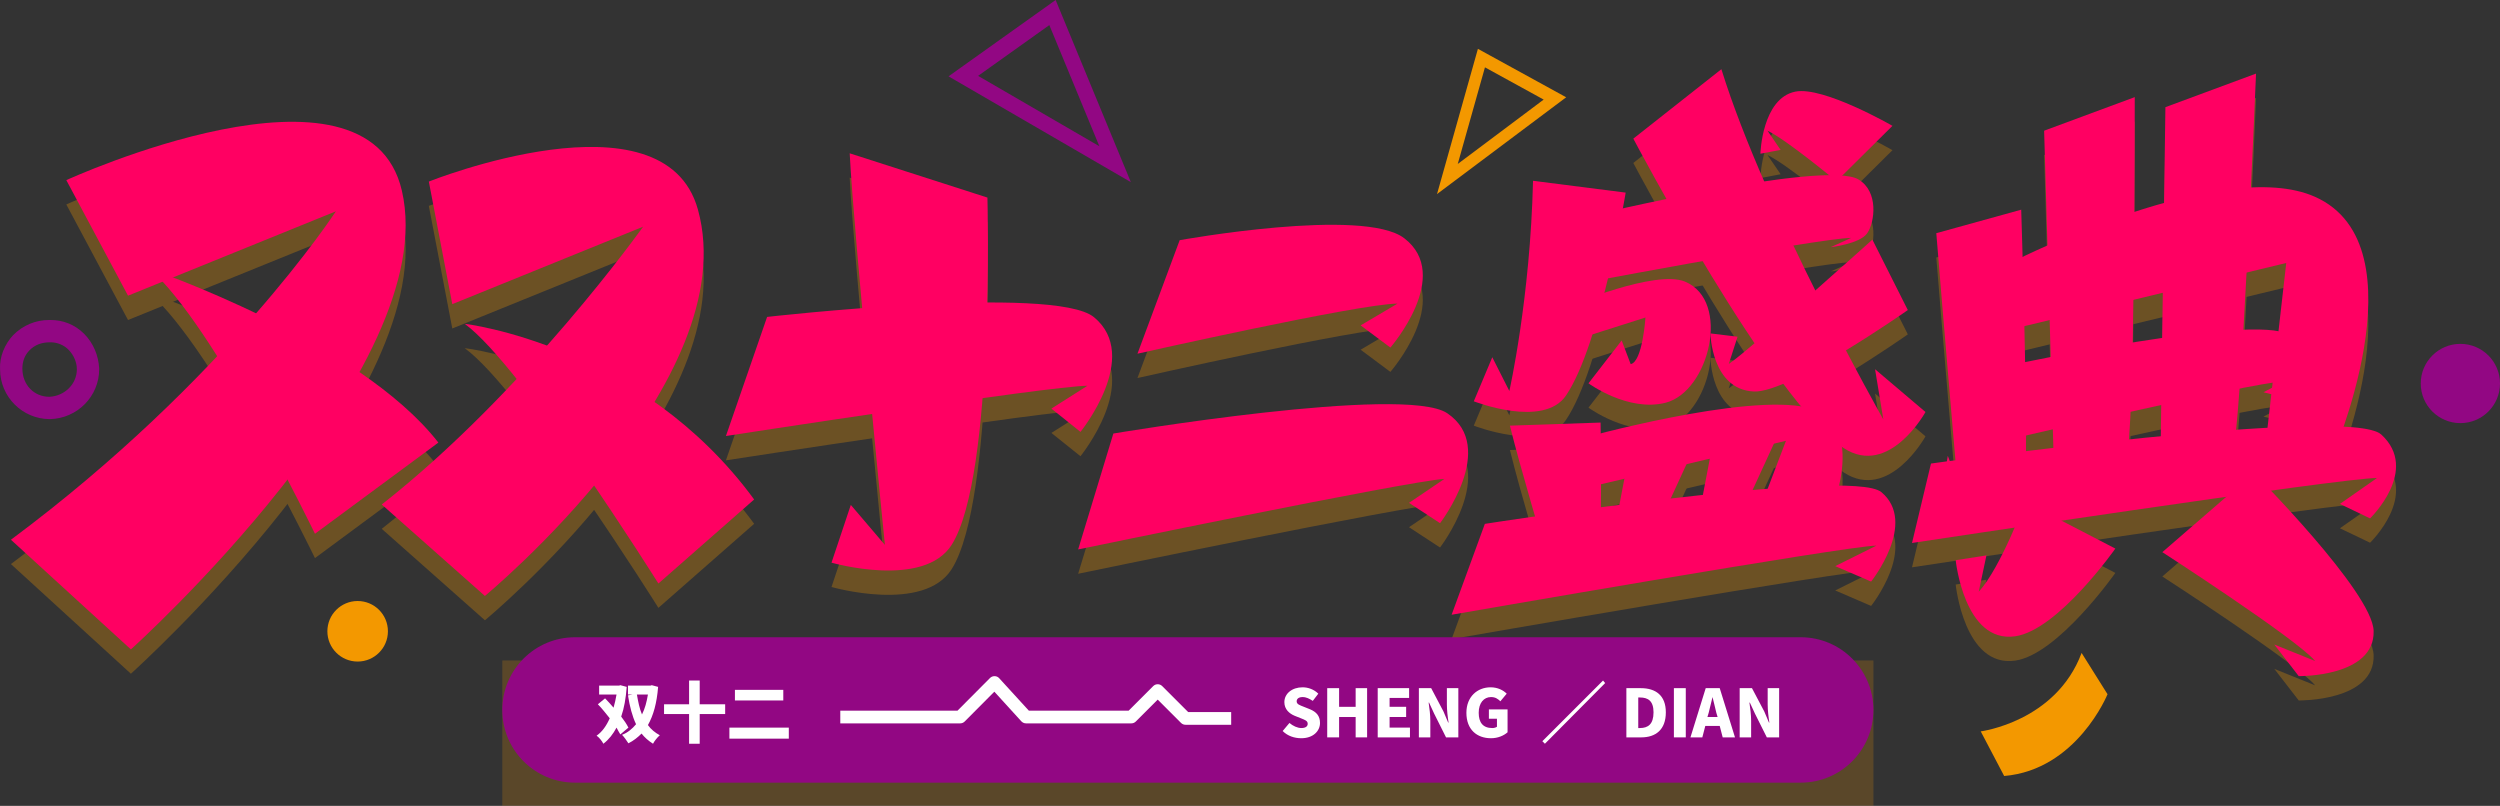 <?xml version="1.0" encoding="iso-8859-1"?>
<!-- Generator: Adobe Illustrator 27.0.0, SVG Export Plug-In . SVG Version: 6.00 Build 0)  -->
<svg version="1.1" id="&#x56FE;&#x5C42;_1" xmlns="http://www.w3.org/2000/svg" xmlns:xlink="http://www.w3.org/1999/xlink" x="0px"
	 y="0px" viewBox="0 0 1134.783 365.779" style="enable-background:new 0 0 1134.783 365.779;" xml:space="preserve">
<rect x="0" y="0" width="1134.783" height="365.779" fill="#333333" stroke="none"/>
<g>
	<g style="opacity:0.3;">
		<g>
			<path style="fill:#F39800;" d="M30.102,92.811l28.01,52.447l94.345-38.3c0,0-49.587,76.307-147.5,149.079l54.458,49.776
				c0,0,141.764-127.381,123.005-208.214C166.768,30.147,30.102,92.811,30.102,92.811z"/>
		</g>
		<g>
			<path style="fill:#F39800;" d="M67.876,133.039c0,0,94.861,32.336,131.105,78.899l-56.018,41.386
				C142.964,253.324,97.15,158.468,67.876,133.039z"/>
		</g>
		<g>
			<path style="fill:#F39800;" d="M194.652,93.46l10.649,55.644l86.611-35.161c0,0-52.902,74.491-118.628,126.104l46.821,41.502
				c0,0,118.215-97.582,96.694-175.38C301.465,50.733,194.652,93.46,194.652,93.46z"/>
		</g>
		<g>
			<path style="fill:#F39800;" d="M210.929,158.024c0,0,79.765,9.278,131.389,79.736l-43.46,38.153
				C298.857,275.913,236.937,177.035,210.929,158.024z"/>
		</g>
		<g>
			<path style="fill:#F39800;" d="M348.198,154.898l-18.696,54.058c0,0,146.699-22.682,164.096-22.811l-16.348,10.37l13.194,10.57
				c0,0,27.753-34.277,6.122-52.071C478.405,140.075,348.198,154.898,348.198,154.898z"/>
		</g>
		<g>
			<path style="fill:#F39800;" d="M505.367,207.833l-15.981,52.601c0,0,148.523-30.808,166.284-32.026l-16.1,10.893l14.084,9.224
				c0,0,26.371-34.353,3.253-49.918C637.5,185.538,505.367,207.833,505.367,207.833z"/>
		</g>
		<g>
			<path style="fill:#F39800;" d="M535.47,120.065l-19.16,51.528c0,0,100.237-22.611,118.04-22.744l-16.734,9.891l13.496,10.066
				c0,0,28.417-32.681,6.292-49.627C618.828,104.952,535.47,120.065,535.47,120.065z"/>
		</g>
		<g>
			<path style="fill:#F39800;" d="M385.687,80.631l62.521,20.092c0,0,3.431,126.041-16.14,157.481
				c-12.643,20.311-54.636,8.238-54.636,8.238l8.762-26.214l15.476,18.152C401.671,258.379,387.559,117.8,385.687,80.631z"/>
		</g>
		<g>
			<path style="fill:#F39800;" d="M720.738,109.258l-16.057,32.846c0,0,120.744-22.963,135.593-23.073l-9.295,4.207
				c0,0,13.19-1.49,16.551-6.292c3.472-4.961,5.348-19.015-4.016-24.482C828.042,83.43,720.738,109.258,720.738,109.258z"/>
		</g>
		<g>
			<path style="fill:#F39800;" d="M913.116,176.668l-15.508,37.165c0,0,123.931-29.154,139.261-29.707l-9.461,4.97l8.041,1.984
				c0,0,22.86-16.658,3.478-28.148C1022.655,153.286,913.116,176.668,913.116,176.668z"/>
		</g>
		<g>
			<path style="fill:#F39800;" d="M781.359,42.446l-39.974,31.529c0,0,62.758,119.218,95.546,140.498
				c20.64,13.396,37.079-16.416,37.079-16.416l-22.898-19.425l3.759,22.795C854.872,201.427,801.395,107.082,781.359,42.446z"/>
		</g>
		<g>
			<path style="fill:#F39800;" d="M695.862,93.107l42.057,5.368c0,0-11.297,68.701-27.062,92.067
				c-10.185,15.095-41.877,2.66-41.877,2.66l8.391-19.997l7.746,15.315C685.117,188.52,694.6,146.528,695.862,93.107z"/>
		</g>
		<g>
			<path style="fill:#F39800;" d="M712.539,149.782c0,0,38.861-16.474,52.274-10.923c21.136,8.748,10.946,49.968-8.766,54.99
				c-17.05,4.344-35.011-8.812-35.011-8.812l15.061-19.453l4.09,10.744c5.419-1.085,6.705-21.16,6.705-21.16l-38.174,12.14"/>
		</g>
		<g>
			<path style="fill:#F39800;" d="M865.985,151.781L849.9,119.814c0,0-55.172,49.66-65.193,56.451l3.998-12.383l-12.338-1.498
				c0,0,0.489,25.543,19.804,26.37C812.387,189.448,865.985,151.781,865.985,151.781z"/>
		</g>
		<g>
			<path style="fill:#F39800;" d="M1023.04,225.71l-41.53,35.966c0,0,60.612,39.151,69.389,49.423l-18.557-7.487l11.08,14.336
				c0,0,34.584,0.498,34.002-20.53C1076.937,279.764,1023.04,225.71,1023.04,225.71z"/>
		</g>
		<g>
			<path style="fill:#F39800;" d="M859.015,68.165l-25.391,25.168c0,0-22.481-18.734-31.348-22.981l5.973,8.739l-9.18,1.723
				c0,0,0.707-25.144,15.864-28.184C827.659,50.078,859.015,68.165,859.015,68.165z"/>
		</g>
		<g>
			<path style="fill:#F39800;" d="M960.186,260.051l-40.976-21.24c0,0-10.91,29.698-21.042,40.847l3.499-16.506l-13.952,2.178
				c0,0,3.856,37.831,27.003,34.533C934.151,297.095,960.186,260.051,960.186,260.051z"/>
		</g>
		<g>
			<path style="fill:#F39800;" d="M673.992,248.834l-15.081,41.249c0,0,179.499-31.275,192.822-31.374l-18.699,9.303l16.286,7.017
				c0,0,21.249-26.714,4.683-40.584C840.094,222.8,673.992,248.834,673.992,248.834z"/>
		</g>
		<g>
			<path style="fill:#F39800;" d="M876.498,221.453l-8.611,36.054c0,0,196.528-29.773,211.045-29.478l-16.814,11.759l13.68,6.561
				c0,0,22.721-21.916,5.103-38.054C1066.11,194.745,876.498,221.453,876.498,221.453z"/>
		</g>
		<g>
			<path style="fill:#F39800;" d="M685.37,204.248l41.158-1.399c0,0,0.617,39.805-0.323,56.97
				c-1.074,19.635-40.151,11.093-40.151,11.093l2.887-20.261l12.666,11.238C701.608,261.89,689.689,222.067,685.37,204.248z"/>
		</g>
		<g>
			<path style="fill:#F39800;" d="M717.041,210.254c0,0,75.22-21.058,103.766-14.125s9.122,50.542,9.122,50.542l-32.9,0.245
				l13.633-35.784l-92.412,21.699"/>
		</g>
		<g>
			<polygon style="fill:#F39800;" points="739.965,214.587 771.882,207.925 748.633,258.482 732.031,256.026 			"/>
		</g>
		<g>
			<polygon style="fill:#F39800;" points="778.186,208.421 810.103,201.759 786.854,252.317 770.252,249.861 			"/>
		</g>
		<g>
			<path style="fill:#F39800;" d="M878.911,116.888l38.548-10.669c0,0,3.214,102.08,1.869,119.359
				c-1.538,19.766-38.444,12.699-38.444,12.699l3.244-20.348l4.259,11.265C888.387,229.194,881.475,148.775,878.911,116.888z"/>
		</g>
		<g>
			<path style="fill:#F39800;" d="M915.349,128.981c0,0,93.59-47.21,135.413-28.627c50.165,22.289,6.947,120.438,6.947,120.438
				l-30.161-0.612l10.206-89.767l-122.575,29.563"/>
		</g>
		<g>
			<path style="fill:#F39800;" d="M927.855,70.37l41.135-15.241c0,0,0.18,155.023-3.869,163.783
				c-4.049,8.76-32.631,10.46-32.631,10.46L927.855,70.37z"/>
		</g>
		<g>
			<path style="fill:#F39800;" d="M982.908,59.687l41.135-15.241c0,0-6.836,165.068-10.884,173.828
				c-4.049,8.76-32.631,10.46-32.631,10.46L982.908,59.687z"/>
		</g>
	</g>
	<g>
		<g>
			<path style="fill:#920783;" d="M513.31,82.681l-82.755-48.029L479.167,0L513.31,82.681z M443.971,34.439l55.048,31.951
				l-22.714-55.002L443.971,34.439z"/>
		</g>
	</g>
	<g>
		<g>
			<path style="fill:#F39800;" d="M670.843,22.166l40.067,21.996l-58.625,43.93L670.843,22.166z M674.039,30.568l-12.347,43.857
				l38.997-29.224L674.039,30.568z"/>
		</g>
	</g>
	<g>
		<g>
			<path style="fill:#F39800;" d="M956.632,315.118c0,0-13.894,34.303-46.912,37.117l-10.643-20.25c0,0,34.107-4.343,45.789-35.61
				L956.632,315.118z"/>
		</g>
	</g>
	<g>
		<circle style="fill:#F39800;" cx="162.342" cy="286.548" r="13.74"/>
	</g>
	<g>
		<path style="fill:#920783;" d="M22.672,190.243c-12.515,0-22.646-10.131-22.646-22.646c-0.298-5.662,2.086-11.323,5.96-15.495
			c4.47-4.47,10.131-6.854,16.389-6.854c0.298,0,0.596,0,0.596,0c5.662,0,11.025,2.086,15.197,6.258
			c4.172,4.172,6.556,9.833,6.854,15.793v0.298C45.02,179.813,35.187,189.945,22.672,190.243z M22.97,155.379
			c-0.298,0-0.298,0-0.298,0c-3.874,0-6.854,1.192-9.237,3.576c-2.384,2.384-3.278,5.364-3.278,8.343
			c0,7.449,5.364,12.813,12.217,12.813c6.854-0.298,12.515-5.662,12.515-12.515c0-3.278-1.49-6.556-3.874-8.939
			C28.929,156.571,25.949,155.379,22.97,155.379z"/>
	</g>
	<g>
		<circle style="fill:#920783;" cx="1116.796" cy="174.074" r="17.987"/>
	</g>
	<g style="opacity:0.2;">
		<g>
			<path style="fill:#F39800;" d="M850.271,365.779H228.098c-0.055,0-0.099-0.044-0.099-0.099v-65.799
				c0-0.055,0.044-0.099,0.099-0.099l622.173,0c0.055,0,0.099,0.044,0.099,0.099v65.799
				C850.37,365.735,850.326,365.779,850.271,365.779z"/>
		</g>
		<g>
			<g>
				<g>
					<path style="fill:#F39800;" d="M281.585,343.883c-0.578-0.963-1.156-1.926-1.733-3.082c-1.541,2.889-3.467,5.393-5.971,7.319
						c-0.578-1.156-1.926-2.889-3.082-3.66c2.504-1.733,4.43-4.43,5.971-7.897c-1.733-2.119-3.467-4.43-5.393-6.356l3.274-2.697
						c1.348,1.348,2.504,2.697,3.852,4.237c0.578-1.926,0.963-3.852,1.348-5.971h-7.897v-4.045h9.053l0.578-0.193l2.889,0.77
						c-0.385,5.2-1.156,9.63-2.504,13.483c1.348,1.733,2.504,3.467,3.274,5.008L281.585,343.883z M298.727,322.311
						c-0.578,7.319-2.119,12.905-4.623,17.335c1.348,1.926,3.274,3.467,5.393,4.623c-1.156,0.963-2.504,2.697-3.082,3.852
						c-2.119-1.348-3.852-2.889-5.2-4.623c-1.733,1.733-3.66,3.274-5.971,4.43c-0.77-1.156-1.926-2.889-2.889-3.852
						c2.504-0.963,4.623-2.697,6.356-4.815c-1.733-3.66-2.889-8.09-3.66-13.097l2.119-0.385h-2.119v-4.045h10.208l0.578-0.193
						L298.727,322.311z M289.097,325.778c0.578,3.274,1.156,6.356,2.311,9.053c1.348-2.697,2.119-5.586,2.697-9.053H289.097z"/>
				</g>
				<g>
					<path style="fill:#F39800;" d="M329.159,334.638h-11.557v13.483h-4.815v-13.483h-11.364v-4.43h11.364v-10.786h4.815v10.786
						h11.557V334.638z"/>
				</g>
				<g>
					<path style="fill:#F39800;" d="M358.051,340.801v5.008h-26.965v-5.008H358.051z M355.547,323.659v4.815h-21.957v-4.815H355.547
						z"/>
				</g>
			</g>
			<g>
				<g>
					<path style="fill:#F39800;" d="M582.217,342.342l3.082-3.66c1.541,1.348,3.66,2.311,5.393,2.311
						c1.926,0,2.889-0.77,2.889-1.926c0-1.348-1.156-1.733-3.082-2.504l-2.889-1.156c-2.311-0.963-4.623-2.889-4.623-6.164
						c0-3.852,3.467-6.741,8.282-6.741c2.504,0,5.2,0.963,7.127,2.889l-2.504,3.274c-1.541-0.963-2.889-1.733-4.623-1.733
						c-1.734,0-2.697,0.77-2.697,1.926c0,1.348,1.348,1.733,3.274,2.504l2.889,1.156c2.697,1.156,4.43,2.889,4.43,6.163
						c0,3.66-3.082,6.934-8.475,6.934C587.61,345.617,584.529,344.654,582.217,342.342z"/>
				</g>
				<g>
					<path style="fill:#F39800;" d="M602.441,322.889h5.393v8.475h7.512v-8.475h5.201v22.343h-5.201v-9.245h-7.512v9.245h-5.393
						V322.889z"/>
				</g>
				<g>
					<path style="fill:#F39800;" d="M625.362,322.889h14.253v4.43h-8.86v4.045h7.512v4.623h-7.512v4.815H640v4.43h-14.638V322.889z"
						/>
				</g>
				<g>
					<path style="fill:#F39800;" d="M644.045,322.889h5.586l5.586,10.594l2.119,5.008h0.193c-0.385-2.311-0.77-5.586-0.77-8.282
						v-7.319h5.2v22.343h-5.586l-5.393-10.786l-2.311-5.008h-0.193c0.385,2.504,0.77,5.586,0.77,8.282v7.512h-5.2V322.889z"/>
				</g>
				<g>
					<path style="fill:#F39800;" d="M665.617,334.06c0-7.319,5.008-11.557,10.979-11.557c3.274,0,5.778,1.348,7.319,2.889
						l-2.889,3.467c-1.156-1.156-2.311-1.926-4.237-1.926c-3.274,0-5.586,2.697-5.586,7.127s1.926,6.934,6.164,6.934
						c0.77,0,1.541-0.193,2.119-0.578v-3.66h-3.66v-4.237h8.475v10.401c-1.733,1.541-4.43,2.697-7.512,2.697
						C670.433,345.617,665.617,341.764,665.617,334.06z"/>
				</g>
				<g>
					<path style="fill:#F39800;" d="M727.638,319.422l0.963,1.156L701.25,348.12l-1.156-1.156L727.638,319.422z"/>
				</g>
				<g>
					<path style="fill:#F39800;" d="M738.231,322.889h6.549c6.741,0,11.364,3.274,11.364,10.979c0,7.897-4.623,11.364-11.171,11.364
						h-6.741V322.889z M744.395,340.994c3.66,0,6.164-1.733,6.164-7.127c0-5.2-2.504-6.741-6.164-6.741h-0.77v13.868H744.395z"/>
				</g>
				<g>
					<path style="fill:#F39800;" d="M759.803,322.889h5.393v22.343h-5.393V322.889z"/>
				</g>
				<g>
					<path style="fill:#F39800;" d="M780.605,340.031h-6.549l-1.348,5.2h-5.393l6.934-22.343h6.356l6.934,22.343h-5.586
						L780.605,340.031z M779.642,335.986l-0.578-1.926c-0.578-2.311-1.156-5.008-1.734-7.127c-0.578,2.311-1.156,4.815-1.733,7.127
						l-0.578,1.926H779.642z"/>
				</g>
				<g>
					<path style="fill:#F39800;" d="M789.658,322.889h5.586l5.586,10.594l2.119,5.008h0.193c-0.385-2.311-0.77-5.586-0.77-8.282
						v-7.319h5.2v22.343h-5.586l-5.393-10.786l-2.311-5.008h-0.193c0.385,2.504,0.77,5.586,0.77,8.282v7.512h-5.2V322.889z"/>
				</g>
			</g>
			<g>
				<g>
					<path style="fill:#F39800;" d="M558.849,339.508h-20.727c-0.776,0-1.481-0.282-2.045-0.846l-10.575-10.575l-9.941,9.941
						c-0.564,0.564-1.269,0.846-2.045,0.846H465.73c-0.846,0-1.551-0.353-2.115-0.917l-12.267-13.466l-13.466,13.536
						c-0.564,0.564-1.269,0.846-2.045,0.846h-54.419v-5.781h53.22l14.735-14.805c0.564-0.564,1.269-0.846,2.045-0.846h0.071
						c0.776,0,1.551,0.353,2.045,0.917l13.466,14.735h45.319l11.139-11.139c1.128-1.128,2.961-1.128,4.089,0l11.774,11.774h19.529
						V339.508z"/>
				</g>
			</g>
		</g>
	</g>
	<g>
		<g>
			<path style="fill:#FF0062;" d="M30.102,81.768l28.01,52.447l94.345-38.3c0,0-49.587,76.307-147.5,149.079l54.458,49.776
				c0,0,141.764-127.381,123.005-208.214C166.768,19.104,30.102,81.768,30.102,81.768z"/>
		</g>
		<g>
			<path style="fill:#FF0062;" d="M67.876,121.996c0,0,94.861,32.336,131.105,78.899l-56.018,41.386
				C142.964,242.281,97.15,147.424,67.876,121.996z"/>
		</g>
		<g>
			<path style="fill:#FF0062;" d="M194.652,82.416l10.649,55.644l86.611-35.161c0,0-52.902,74.491-118.628,126.104l46.821,41.502
				c0,0,118.215-97.582,96.694-175.38C301.465,39.689,194.652,82.416,194.652,82.416z"/>
		</g>
		<g>
			<path style="fill:#FF0062;" d="M210.929,146.98c0,0,79.765,9.278,131.389,79.736l-43.46,38.153
				C298.857,264.87,236.937,165.991,210.929,146.98z"/>
		</g>
		<g>
			<path style="fill:#FF0062;" d="M348.198,143.854l-18.696,54.058c0,0,146.699-22.682,164.096-22.811l-16.348,10.37l13.194,10.57
				c0,0,27.753-34.277,6.122-52.071C478.405,129.032,348.198,143.854,348.198,143.854z"/>
		</g>
		<g>
			<path style="fill:#FF0062;" d="M505.367,196.789l-15.981,52.601c0,0,148.523-30.808,166.284-32.026l-16.1,10.893l14.084,9.224
				c0,0,26.371-34.353,3.253-49.918C637.5,174.495,505.367,196.789,505.367,196.789z"/>
		</g>
		<g>
			<path style="fill:#FF0062;" d="M535.47,109.021l-19.16,51.528c0,0,100.237-22.611,118.04-22.744l-16.734,9.891l13.496,10.066
				c0,0,28.417-32.681,6.292-49.627C618.828,93.908,535.47,109.021,535.47,109.021z"/>
		</g>
		<g>
			<path style="fill:#FF0062;" d="M385.687,69.588l62.521,20.092c0,0,3.431,126.041-16.14,157.481
				c-12.643,20.311-54.636,8.238-54.636,8.238l8.762-26.214l15.476,18.152C401.671,247.336,387.559,106.756,385.687,69.588z"/>
		</g>
		<g>
			<path style="fill:#FF0062;" d="M720.738,98.215l-16.057,32.846c0,0,120.744-22.963,135.593-23.073l-9.295,4.207
				c0,0,13.19-1.49,16.551-6.292c3.472-4.961,5.348-19.015-4.016-24.482C828.042,72.386,720.738,98.215,720.738,98.215z"/>
		</g>
		<g>
			<path style="fill:#FF0062;" d="M913.116,165.624l-15.508,37.165c0,0,123.931-29.154,139.261-29.707l-9.461,4.97l8.041,1.984
				c0,0,22.86-16.658,3.478-28.148C1022.655,142.242,913.116,165.624,913.116,165.624z"/>
		</g>
		<g>
			<path style="fill:#FF0062;" d="M781.359,31.402l-39.974,31.529c0,0,62.758,119.218,95.546,140.498
				c20.64,13.396,37.079-16.416,37.079-16.416l-22.898-19.425l3.759,22.795C854.872,190.383,801.395,96.039,781.359,31.402z"/>
		</g>
		<g>
			<path style="fill:#FF0062;" d="M695.862,82.063l42.057,5.368c0,0-11.297,68.701-27.062,92.067
				c-10.185,15.095-41.877,2.66-41.877,2.66l8.391-19.997l7.746,15.315C685.117,177.476,694.6,135.484,695.862,82.063z"/>
		</g>
		<g>
			<path style="fill:#FF0062;" d="M712.539,138.738c0,0,38.861-16.474,52.274-10.923c21.136,8.748,10.946,49.968-8.766,54.99
				c-17.05,4.344-35.011-8.812-35.011-8.812l15.061-19.453l4.09,10.744c5.419-1.085,6.705-21.16,6.705-21.16l-38.174,12.14"/>
		</g>
		<g>
			<path style="fill:#FF0062;" d="M865.985,140.738L849.9,108.77c0,0-55.172,49.66-65.193,56.451l3.998-12.383l-12.338-1.498
				c0,0,0.489,25.543,19.804,26.37C812.387,178.404,865.985,140.738,865.985,140.738z"/>
		</g>
		<g>
			<path style="fill:#FF0062;" d="M1023.04,214.667l-41.53,35.966c0,0,60.612,39.151,69.389,49.423l-18.557-7.487l11.08,14.336
				c0,0,34.584,0.498,34.002-20.53C1076.937,268.721,1023.04,214.667,1023.04,214.667z"/>
		</g>
		<g>
			<path style="fill:#FF0062;" d="M859.015,57.122L833.624,82.29c0,0-22.481-18.734-31.348-22.981l5.973,8.739l-9.18,1.723
				c0,0,0.707-25.144,15.864-28.184C827.659,39.035,859.015,57.122,859.015,57.122z"/>
		</g>
		<g>
			<path style="fill:#FF0062;" d="M960.186,249.007l-40.976-21.24c0,0-10.91,29.698-21.042,40.847l3.499-16.506l-13.952,2.178
				c0,0,3.856,37.831,27.003,34.533C934.151,286.051,960.186,249.007,960.186,249.007z"/>
		</g>
		<g>
			<path style="fill:#FF0062;" d="M673.992,237.791l-15.081,41.249c0,0,179.499-31.275,192.822-31.374l-18.699,9.303l16.286,7.017
				c0,0,21.249-26.714,4.683-40.584C840.094,211.756,673.992,237.791,673.992,237.791z"/>
		</g>
		<g>
			<path style="fill:#FF0062;" d="M876.498,210.409l-8.611,36.054c0,0,196.528-29.773,211.045-29.478l-16.814,11.759l13.68,6.561
				c0,0,22.721-21.916,5.103-38.054C1066.11,183.702,876.498,210.409,876.498,210.409z"/>
		</g>
		<g>
			<path style="fill:#FF0062;" d="M685.37,193.205l41.158-1.399c0,0,0.617,39.805-0.323,56.97
				c-1.074,19.635-40.151,11.093-40.151,11.093l2.887-20.261l12.666,11.238C701.608,250.846,689.689,211.023,685.37,193.205z"/>
		</g>
		<g>
			<path style="fill:#FF0062;" d="M717.041,199.211c0,0,75.22-21.058,103.766-14.125s9.122,50.542,9.122,50.542l-32.9,0.244
				l13.633-35.784l-92.412,21.699"/>
		</g>
		<g>
			<polygon style="fill:#FF0062;" points="739.965,203.543 771.882,196.881 748.633,247.439 732.031,244.983 			"/>
		</g>
		<g>
			<polygon style="fill:#FF0062;" points="778.186,197.378 810.103,190.716 786.854,241.274 770.252,238.818 			"/>
		</g>
		<g>
			<path style="fill:#FF0062;" d="M878.911,105.845l38.548-10.669c0,0,3.214,102.08,1.869,119.359
				c-1.538,19.766-38.444,12.699-38.444,12.699l3.244-20.348l4.259,11.265C888.387,218.151,881.475,137.732,878.911,105.845z"/>
		</g>
		<g>
			<path style="fill:#FF0062;" d="M915.349,117.937c0,0,93.59-47.21,135.413-28.627c50.165,22.289,6.947,120.438,6.947,120.438
				l-30.161-0.612l10.206-89.767l-122.575,29.563"/>
		</g>
		<g>
			<path style="fill:#FF0062;" d="M927.855,59.326l41.135-15.241c0,0,0.18,155.023-3.869,163.783
				c-4.049,8.76-32.631,10.46-32.631,10.46L927.855,59.326z"/>
		</g>
		<g>
			<path style="fill:#FF0062;" d="M982.908,48.643l41.135-15.241c0,0-6.836,165.068-10.884,173.828
				c-4.049,8.76-32.631,10.46-32.631,10.46L982.908,48.643z"/>
		</g>
	</g>
	<g>
		<path style="fill:#920783;" d="M817.372,289.258l-556.375,0c-18.224,0-32.998,14.774-32.998,32.998v0
			c0,18.224,14.774,32.998,32.998,32.998h556.375c18.224,0,32.998-14.774,32.998-32.998v0
			C850.37,304.031,835.596,289.258,817.372,289.258z"/>
		<g>
			<g>
				<g>
					<path style="fill:#FFFFFF;" d="M281.585,333.358c-0.578-0.963-1.156-1.926-1.733-3.082c-1.541,2.889-3.467,5.393-5.971,7.319
						c-0.578-1.156-1.926-2.889-3.082-3.66c2.504-1.733,4.43-4.43,5.971-7.897c-1.733-2.119-3.467-4.43-5.393-6.356l3.274-2.697
						c1.348,1.348,2.504,2.697,3.852,4.237c0.578-1.926,0.963-3.852,1.348-5.971h-7.897v-4.045h9.053l0.578-0.193l2.889,0.77
						c-0.385,5.2-1.156,9.63-2.504,13.483c1.348,1.733,2.504,3.467,3.274,5.008L281.585,333.358z M298.727,311.786
						c-0.578,7.319-2.119,12.905-4.623,17.335c1.348,1.926,3.274,3.467,5.393,4.623c-1.156,0.963-2.504,2.697-3.082,3.852
						c-2.119-1.348-3.852-2.889-5.2-4.623c-1.733,1.733-3.66,3.274-5.971,4.43c-0.77-1.156-1.926-2.889-2.889-3.852
						c2.504-0.963,4.623-2.697,6.356-4.815c-1.733-3.66-2.889-8.09-3.66-13.097l2.119-0.385h-2.119v-4.045h10.208l0.578-0.193
						L298.727,311.786z M289.097,315.253c0.578,3.274,1.156,6.356,2.311,9.053c1.348-2.697,2.119-5.586,2.697-9.053H289.097z"/>
				</g>
				<g>
					<path style="fill:#FFFFFF;" d="M329.159,324.113h-11.557v13.483h-4.815v-13.483h-11.364v-4.43h11.364v-10.786h4.815v10.786
						h11.557V324.113z"/>
				</g>
				<g>
					<path style="fill:#FFFFFF;" d="M358.051,330.277v5.008h-26.965v-5.008H358.051z M355.547,313.134v4.815h-21.957v-4.815H355.547
						z"/>
				</g>
			</g>
			<g>
				<g>
					<path style="fill:#FFFFFF;" d="M582.217,331.818l3.082-3.66c1.541,1.348,3.66,2.311,5.393,2.311
						c1.926,0,2.889-0.77,2.889-1.926c0-1.348-1.156-1.733-3.082-2.504l-2.889-1.156c-2.311-0.963-4.623-2.889-4.623-6.163
						c0-3.852,3.467-6.741,8.282-6.741c2.504,0,5.2,0.963,7.127,2.889l-2.504,3.274c-1.541-0.963-2.889-1.733-4.623-1.733
						c-1.734,0-2.697,0.77-2.697,1.926c0,1.348,1.348,1.733,3.274,2.504l2.889,1.156c2.697,1.156,4.43,2.889,4.43,6.164
						c0,3.66-3.082,6.934-8.475,6.934C587.61,335.092,584.529,334.129,582.217,331.818z"/>
				</g>
				<g>
					<path style="fill:#FFFFFF;" d="M602.441,312.364h5.393v8.475h7.512v-8.475h5.201v22.343h-5.201v-9.245h-7.512v9.245h-5.393
						V312.364z"/>
				</g>
				<g>
					<path style="fill:#FFFFFF;" d="M625.362,312.364h14.253v4.43h-8.86v4.045h7.512v4.623h-7.512v4.815H640v4.43h-14.638V312.364z"
						/>
				</g>
				<g>
					<path style="fill:#FFFFFF;" d="M644.045,312.364h5.586l5.586,10.594l2.119,5.008h0.193c-0.385-2.311-0.77-5.586-0.77-8.282
						v-7.319h5.2v22.343h-5.586l-5.393-10.786l-2.311-5.008h-0.193c0.385,2.504,0.77,5.586,0.77,8.282v7.512h-5.2V312.364z"/>
				</g>
				<g>
					<path style="fill:#FFFFFF;" d="M665.617,323.535c0-7.319,5.008-11.557,10.979-11.557c3.274,0,5.778,1.348,7.319,2.889
						l-2.889,3.467c-1.156-1.156-2.311-1.926-4.237-1.926c-3.274,0-5.586,2.697-5.586,7.127s1.926,6.934,6.164,6.934
						c0.77,0,1.541-0.193,2.119-0.578v-3.66h-3.66v-4.237h8.475v10.401c-1.733,1.541-4.43,2.697-7.512,2.697
						C670.433,335.092,665.617,331.24,665.617,323.535z"/>
				</g>
				<g>
					<path style="fill:#FFFFFF;" d="M727.638,308.897l0.963,1.156l-27.351,27.543l-1.156-1.156L727.638,308.897z"/>
				</g>
				<g>
					<path style="fill:#FFFFFF;" d="M738.231,312.364h6.549c6.741,0,11.364,3.274,11.364,10.979c0,7.897-4.623,11.364-11.171,11.364
						h-6.741V312.364z M744.395,330.469c3.66,0,6.164-1.733,6.164-7.127c0-5.2-2.504-6.741-6.164-6.741h-0.77v13.868H744.395z"/>
				</g>
				<g>
					<path style="fill:#FFFFFF;" d="M759.803,312.364h5.393v22.343h-5.393V312.364z"/>
				</g>
				<g>
					<path style="fill:#FFFFFF;" d="M780.605,329.506h-6.549l-1.348,5.2h-5.393l6.934-22.343h6.356l6.934,22.343h-5.586
						L780.605,329.506z M779.642,325.461l-0.578-1.926c-0.578-2.311-1.156-5.008-1.734-7.127c-0.578,2.311-1.156,4.815-1.733,7.127
						l-0.578,1.926H779.642z"/>
				</g>
				<g>
					<path style="fill:#FFFFFF;" d="M789.658,312.364h5.586l5.586,10.594l2.119,5.008h0.193c-0.385-2.311-0.77-5.586-0.77-8.282
						v-7.319h5.2v22.343h-5.586l-5.393-10.786l-2.311-5.008h-0.193c0.385,2.504,0.77,5.586,0.77,8.282v7.512h-5.2V312.364z"/>
				</g>
			</g>
			<g>
				<g>
					<path style="fill:#FFFFFF;" d="M558.849,328.983h-20.727c-0.776,0-1.481-0.282-2.045-0.846l-10.575-10.575l-9.941,9.941
						c-0.564,0.564-1.269,0.846-2.045,0.846H465.73c-0.846,0-1.551-0.353-2.115-0.917l-12.267-13.466l-13.466,13.536
						c-0.564,0.564-1.269,0.846-2.045,0.846h-54.419v-5.781h53.22l14.735-14.805c0.564-0.564,1.269-0.846,2.045-0.846h0.071
						c0.776,0,1.551,0.353,2.045,0.917l13.466,14.735h45.319l11.139-11.139c1.128-1.128,2.961-1.128,4.089,0l11.774,11.774h19.529
						V328.983z"/>
				</g>
			</g>
		</g>
	</g>
</g>
</svg>
